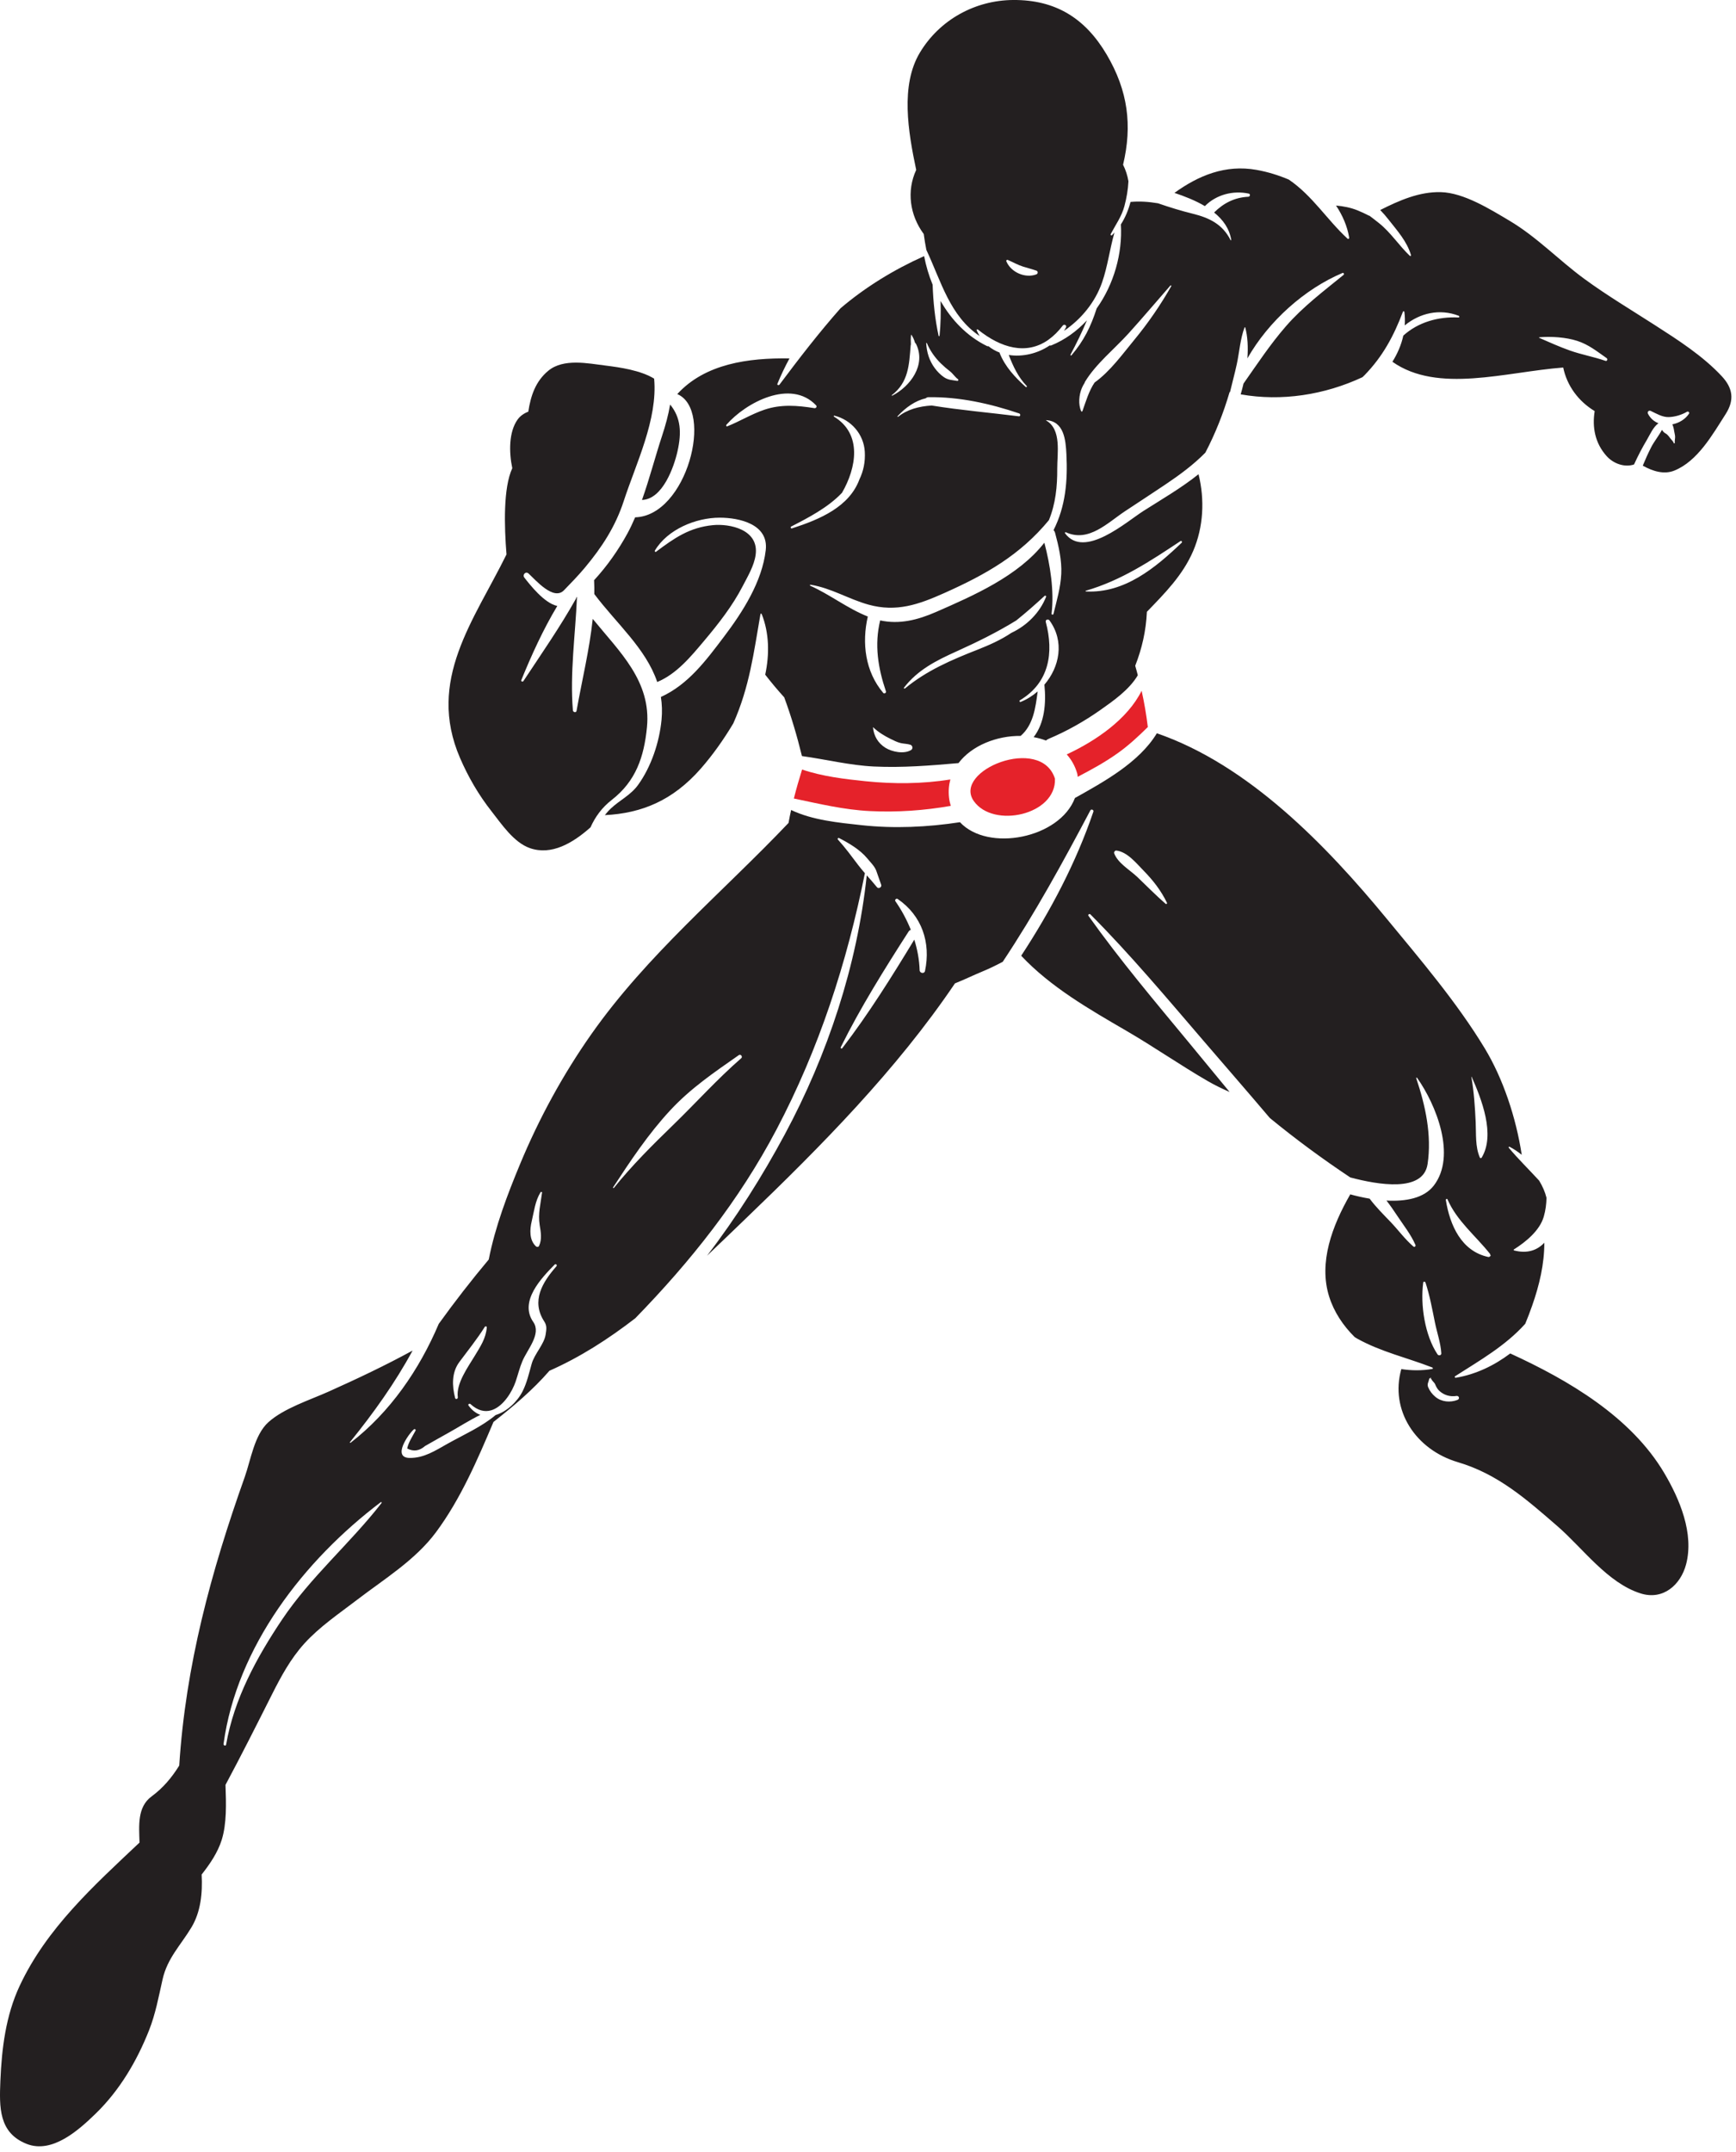 <?xml version="1.0" encoding="UTF-8" standalone="no"?><!DOCTYPE svg PUBLIC "-//W3C//DTD SVG 1.1//EN" "http://www.w3.org/Graphics/SVG/1.1/DTD/svg11.dtd"><svg width="100%" height="100%" viewBox="0 0 301 373" version="1.1" xmlns="http://www.w3.org/2000/svg" xmlns:xlink="http://www.w3.org/1999/xlink" xml:space="preserve" xmlns:serif="http://www.serif.com/" style="fill-rule:evenodd;clip-rule:evenodd;stroke-linejoin:round;stroke-miterlimit:1.414;"><g><path d="M164.851,139.679c-0.133,-0.45 -0.244,-0.917 -0.301,-1.426c-0.128,-1.13 -0.033,-2.181 0.23,-3.153c-4.839,0.784 -9.844,0.807 -14.697,0.308c-3.565,-0.368 -7.475,-0.822 -11.012,-2.029c-0.521,1.663 -1.003,3.338 -1.427,5.024c4.379,0.912 8.68,1.962 13.207,2.181c4.737,0.23 9.356,-0.097 14,-0.905Z" style="fill:#e5222a;fill-rule:nonzero;"/><path d="M117.469,78.223c0.73,-3.258 0.594,-5.818 -1.28,-8.11c-0.301,1.819 -0.804,3.633 -1.389,5.407c-1.184,3.591 -2.178,7.456 -3.489,11.137c3.598,-0.121 5.557,-5.749 6.158,-8.434Z" style="fill:#231f20;fill-rule:nonzero;"/><path d="M106.096,138.624c4.15,-3.231 5.574,-7.433 6.079,-12.566c0.786,-8.006 -4.784,-13.105 -9.401,-18.789c-0.569,5.365 -1.892,10.772 -2.806,15.935c-0.068,0.382 -0.608,0.254 -0.637,-0.086c-0.53,-6.428 0.424,-13.068 0.708,-19.573l-0.051,-0.078l-0.031,0.023c-0.022,0.107 -0.058,0.216 -0.12,0.328c-2.717,4.842 -6.019,9.596 -9.086,14.23c-0.12,0.179 -0.457,0.066 -0.368,-0.154c1.74,-4.274 3.807,-8.818 6.243,-12.865c-2.273,-0.475 -4.766,-3.714 -5.702,-4.901c-0.398,-0.506 0.224,-1.174 0.72,-0.721c1.208,1.104 4.328,4.779 6.142,2.903c1.233,-1.273 2.476,-2.547 3.614,-3.907c2.971,-3.554 5.313,-7.146 6.756,-11.579c2.106,-6.469 5.911,-14.132 5.263,-21.193c-2.327,-1.433 -5.872,-1.953 -8.419,-2.268c-3.036,-0.375 -7.285,-1.282 -9.922,0.889c-2.243,1.847 -3.06,4.379 -3.478,7.103c-0.749,0.288 -1.404,0.727 -1.871,1.387c-1.503,2.12 -1.496,5.611 -0.905,8.41c-1.584,3.423 -1.396,10.062 -1.003,14.945c-5.643,11.459 -13.887,21.788 -8.054,35.29c1.422,3.29 3.215,6.383 5.436,9.204c1.749,2.223 3.867,5.433 6.686,6.415c3.723,1.295 7.399,-0.852 10.497,-3.602c0.814,-1.818 1.96,-3.417 3.71,-4.78Z" style="fill:#231f20;fill-rule:nonzero;"/><path d="M278.369,62.546c-2.044,-0.71 -4.15,-1.072 -6.202,-1.802c-1.777,-0.632 -3.582,-1.44 -5.312,-2.197l0.024,-0.086c2.016,-0.183 4.642,-0.011 6.589,0.621c1.983,0.642 3.411,1.81 5.101,2.99c0.226,0.159 0.094,0.576 -0.2,0.474Zm-75.29,-12.944c-1.849,3.252 -3.992,6.375 -6.373,9.262c-2.049,2.485 -4.226,5.518 -6.915,7.436c-1.002,1.477 -1.523,3.315 -2.107,4.949c-0.032,0.087 -0.173,0.132 -0.22,0.029c-0.535,-1.18 -0.383,-2.849 0.115,-4.023c0.135,-0.317 0.296,-0.603 0.471,-0.875l0.068,-0.194c1.882,-3.114 5.088,-5.674 7.537,-8.374c2.477,-2.73 4.846,-5.553 7.279,-8.322c0.071,-0.081 0.196,0.022 0.145,0.112Zm-20.405,42.281c0.116,0.122 0.209,0.276 0.263,0.475c0.61,2.254 1.192,4.758 1.072,7.117c-0.121,2.405 -0.787,4.616 -1.353,6.942c-0.043,0.179 -0.35,0.144 -0.328,-0.044c0.474,-3.935 -0.223,-8.409 -1.251,-12.307c-4.512,5.796 -12.331,9.181 -18.725,11.982c-3.255,1.425 -6.392,2.208 -9.74,1.487c-1.028,4.219 -0.38,8.211 0.996,12.296c0.086,0.259 -0.284,0.482 -0.464,0.271c-3.136,-3.689 -3.737,-8.654 -2.676,-13.242c-3.491,-1.37 -6.566,-3.814 -9.991,-5.341c-0.103,-0.047 -0.023,-0.185 0.072,-0.169c3.58,0.576 6.571,2.486 10.023,3.448c4.863,1.353 8.727,-0.026 13.177,-2.015c7.233,-3.233 13.127,-6.582 18.114,-12.622c1.165,-2.833 1.468,-5.843 1.449,-8.948c-0.017,-2.626 0.798,-6.788 -1.934,-8.338l0.014,-0.052c3.088,0.201 3.383,3.395 3.51,5.894c0.233,4.614 -0.131,9.016 -2.228,13.166Zm-7.323,17.813c-1.817,1.229 -3.889,2.137 -5.889,2.924c-4.507,1.771 -8.786,3.598 -12.55,6.707c-0.09,0.074 -0.257,-0.027 -0.174,-0.135c2.392,-3.109 5.631,-4.721 9.147,-6.306c3.605,-1.627 6.985,-3.297 10.311,-5.337c1.692,-1.356 3.31,-2.781 4.921,-4.265c0.106,-0.098 0.325,-0.003 0.264,0.153c-1.096,2.779 -3.346,5.002 -6.03,6.259Zm-17.395,20.315c-1.23,0.718 -3.273,0.323 -4.431,-0.398c-1.286,-0.803 -2.018,-2.041 -2.158,-3.542l0.031,-0.013c0.872,0.837 1.941,1.49 3.025,2.02c0.553,0.271 1.136,0.571 1.737,0.713c0.559,0.131 1.129,0.116 1.674,0.289c0.413,0.132 0.514,0.702 0.122,0.931Zm-20.778,-38.747c2.901,-1.487 6.412,-3.301 8.814,-5.852c2.495,-4.304 3.564,-10.185 -1.394,-13.201c-0.09,-0.054 -0.031,-0.194 0.072,-0.169c2.904,0.722 5.096,3.216 5.273,6.25c0.105,1.794 -0.241,3.363 -0.922,4.78c-1.761,4.773 -6.811,6.933 -11.708,8.513c-0.189,0.061 -0.313,-0.23 -0.135,-0.321Zm-4.632,-20.252c-2.263,0.766 -4.249,2.007 -6.45,2.882c-0.159,0.063 -0.246,-0.157 -0.153,-0.263c3.385,-3.879 11.155,-8.003 15.549,-3.382c0.218,0.23 -0.007,0.54 -0.289,0.495c-2.95,-0.469 -5.765,-0.709 -8.657,0.268Zm22.064,-2.507c2.931,-2.228 3.024,-5.293 3.287,-8.64l0.038,-0.155c-0.027,-0.567 -0.037,-1.092 0.034,-1.691l0.035,-0.009c0.304,0.422 0.511,0.907 0.657,1.419c0.064,0.041 0.124,0.096 0.167,0.183c1.8,3.62 -1.003,7.393 -4.162,8.989l-0.056,-0.096Zm6.086,-9.065c0.545,1.32 1.409,2.551 2.434,3.548c0.503,0.488 1.017,0.937 1.574,1.363c0.523,0.4 0.848,0.974 1.384,1.364c0.155,0.113 0.062,0.338 -0.128,0.305c-0.879,-0.156 -1.532,-0.132 -2.291,-0.644c-0.61,-0.413 -1.159,-0.983 -1.595,-1.573c-0.96,-1.299 -1.394,-2.743 -1.488,-4.348l0.11,-0.015Zm16.028,12.225c0.251,0.086 0.228,0.528 -0.066,0.492c-5.029,-0.631 -10.117,-1.063 -15.118,-1.87c-2.137,0.123 -4.284,0.679 -5.854,1.981l-0.092,-0.092c1.468,-1.581 3.111,-2.728 4.93,-3.145c0.11,-0.108 0.256,-0.182 0.435,-0.185c5.321,-0.095 10.744,1.111 15.765,2.819Zm11.541,30.724c6.13,-1.775 11.166,-5.122 16.419,-8.604c0.168,-0.111 0.356,0.14 0.213,0.277c-4.582,4.379 -9.923,8.801 -16.615,8.454c-0.071,-0.004 -0.089,-0.106 -0.017,-0.127Zm110.271,-37.179c-3.319,-3.555 -7.629,-6.307 -11.692,-8.916c-4.066,-2.613 -8.21,-5.083 -12.115,-7.938c-4.479,-3.274 -8.217,-7.26 -13.022,-10.11c-3.306,-1.961 -7.899,-4.842 -11.889,-4.945c-3.701,-0.096 -7.199,1.432 -10.504,3.102c0.51,0.526 0.99,1.076 1.434,1.645c1.517,1.945 3.195,3.763 3.902,6.179c0.034,0.119 -0.116,0.198 -0.202,0.117c-1.895,-1.795 -3.285,-4.024 -5.34,-5.666c-0.558,-0.447 -1.121,-0.879 -1.687,-1.304l-0.036,0.018c-0.665,-0.341 -1.339,-0.665 -2.038,-0.944c-1.154,-0.461 -2.414,-0.713 -3.695,-0.82c1.139,1.712 1.946,3.571 2.279,5.559c0.029,0.17 -0.157,0.297 -0.294,0.171c-3.592,-3.312 -6.058,-7.425 -10.178,-10.233c-1.769,-0.747 -3.621,-1.329 -5.587,-1.679c-5.419,-0.968 -10.084,0.986 -14.237,3.986c1.789,0.597 3.65,1.328 5.275,2.293c1.972,-1.997 4.902,-2.753 7.611,-2.168c0.319,0.069 0.228,0.531 -0.074,0.545c-2.385,0.114 -4.306,1.106 -5.937,2.731c1.531,1.234 2.663,2.777 2.973,4.774l-0.102,0.043c-1.382,-2.772 -3.681,-3.893 -6.566,-4.605c-2.039,-0.503 -4.044,-1.122 -6.027,-1.809c-1.612,-0.268 -3.213,-0.387 -4.769,-0.235c-0.366,1.386 -0.916,2.722 -1.673,3.894c0.3,5.06 -1.222,10.388 -4.196,14.559c-0.996,3.11 -2.228,5.63 -4.377,8.135c-0.078,0.092 -0.212,-0.025 -0.16,-0.123c1.004,-1.889 2.005,-3.908 2.843,-5.939c-1.732,1.857 -3.796,3.371 -6.167,4.338c-0.104,0.044 -0.201,0.037 -0.29,0.012c-2.066,1.403 -4.702,2.026 -7.091,1.651c0.745,1.951 1.643,3.86 3.108,5.371c0.109,0.112 -0.056,0.274 -0.17,0.17c-1.889,-1.723 -3.53,-3.451 -4.507,-5.84l-0.022,-0.12c-0.691,-0.263 -1.34,-0.627 -1.923,-1.099c-0.085,0.017 -0.177,0.016 -0.273,-0.032c-3.45,-1.7 -6.138,-4.502 -8.036,-7.808c0.06,2.022 0.022,4.07 -0.177,6.018c-0.009,0.087 -0.143,0.121 -0.164,0.022c-0.627,-2.847 -0.939,-5.934 -1.039,-8.863c-0.658,-1.601 -1.151,-3.269 -1.474,-4.957c-5.175,2.313 -10.162,5.348 -14.504,9.051c-3.731,4.223 -7.161,8.665 -10.579,13.232c-0.121,0.16 -0.446,0.071 -0.355,-0.151c0.615,-1.5 1.316,-2.966 2.091,-4.397c-7.127,-0.112 -14.631,0.91 -19.452,6.179c6.407,2.744 1.631,21.127 -7.306,21.362c-0.41,0.949 -0.842,1.885 -1.33,2.78c-1.55,2.845 -3.519,5.661 -5.798,8.131l0.016,0.118c0.037,0.753 0.041,1.509 0.03,2.268c3.842,5.11 8.941,9.429 10.91,15.244c3.368,-1.387 5.855,-4.428 8.151,-7.156c2.476,-2.941 4.894,-6.029 6.668,-9.459c0.866,-1.674 1.977,-3.515 2.243,-5.404c0.628,-4.464 -4.57,-5.438 -7.372,-5.17c-4.081,0.39 -6.735,2.247 -9.896,4.621c-0.123,0.092 -0.273,-0.083 -0.202,-0.202c2.17,-3.668 7.087,-5.711 11.246,-5.71c3.393,0.003 8.496,1.117 7.979,5.624c-0.628,5.468 -3.991,10.711 -7.242,15.008c-3.086,4.077 -6.185,8.288 -10.937,10.444c0.194,1.247 0.246,2.564 0.11,3.973c-0.371,3.861 -1.789,8.125 -4.068,11.273c-1.289,1.782 -3.152,2.612 -4.723,4.087c-0.387,0.363 -0.722,0.75 -1.037,1.149c6.383,-0.319 11.787,-2.531 16.644,-8.074c2.046,-2.335 3.943,-5.006 5.643,-7.854l0.003,-0.015c2.792,-6.293 3.529,-12.214 4.693,-18.907c0.022,-0.121 0.179,-0.09 0.215,0c1.3,3.259 1.368,6.953 0.608,10.505c1.043,1.348 2.146,2.659 3.296,3.928c1.229,3.323 2.227,6.733 3.073,10.178c4.152,0.574 8.291,1.611 12.484,1.81c4.932,0.233 9.763,-0.161 14.657,-0.59c2.312,-3.05 6.641,-4.76 10.777,-4.713c2.196,-1.893 2.588,-4.892 2.952,-7.709c-0.879,0.759 -1.873,1.387 -2.953,1.819c-0.17,0.068 -0.269,-0.199 -0.121,-0.287c5.102,-3.053 5.899,-8.251 4.482,-13.569c-0.108,-0.407 0.417,-0.582 0.643,-0.272c2.647,3.653 1.739,8.082 -0.886,11.141l0.007,0.026c0.314,3.168 0.036,6.611 -1.869,9.064c0.735,0.132 1.448,0.327 2.127,0.585c0.144,-0.115 0.302,-0.22 0.49,-0.3c3.148,-1.326 6.147,-3.017 8.941,-4.984c2.255,-1.587 5.036,-3.53 6.502,-6.03c-0.147,-0.549 -0.286,-1.1 -0.449,-1.646c1.153,-2.944 1.869,-5.987 2.025,-9.351c3.093,-3.203 6.208,-6.318 8.019,-10.524c1.802,-4.185 2.02,-8.931 0.935,-13.323c-2.963,2.368 -6.336,4.328 -9.494,6.33c-3.048,1.933 -10.329,8.432 -13.66,3.9c-0.08,-0.108 0.068,-0.208 0.164,-0.164c3.941,1.803 7.238,-1.669 10.279,-3.678c2.307,-1.525 4.625,-3.034 6.921,-4.576c2.545,-1.708 4.928,-3.465 6.973,-5.551c1.748,-3.343 3.143,-6.876 4.203,-10.5l0.068,0.014c0.382,-1.628 0.834,-3.242 1.184,-4.878c0.45,-2.101 0.591,-4.345 1.346,-6.358l0.108,0c0.434,1.597 0.519,3.471 0.379,5.385c3.669,-6.452 9.923,-12.036 16.497,-14.807c0.178,-0.075 0.336,0.206 0.189,0.326c-3.471,2.831 -7.024,5.493 -9.986,8.891c-2.726,3.127 -4.996,6.571 -7.373,9.955c-0.149,0.645 -0.313,1.272 -0.491,1.871c7.089,1.256 14.54,0.094 21.111,-2.974c0.123,-0.121 0.253,-0.234 0.373,-0.358c3.158,-3.254 5.047,-6.773 6.645,-10.985c0.055,-0.141 0.237,-0.111 0.256,0.035c0.099,0.796 0.113,1.572 0.061,2.331c2.627,-2.154 6.065,-2.946 9.359,-1.667c0.146,0.057 0.14,0.299 -0.04,0.291c-3.478,-0.171 -6.985,0.805 -9.568,3.144c-0.348,1.603 -1.007,3.114 -1.888,4.535c7.866,5.549 19.658,1.757 29.613,0.997c0.647,3.129 2.604,5.828 5.456,7.552c-0.447,2.757 0.035,5.539 2.076,7.805c1.16,1.289 3.09,2.005 4.748,1.446c0.671,-1.47 1.414,-2.912 2.242,-4.29c0.462,-0.769 1.085,-2.246 1.999,-2.849c-0.75,-0.297 -1.406,-0.834 -1.826,-1.66c-0.167,-0.326 0.162,-0.633 0.481,-0.481c0.942,0.447 2.029,1.1 3.109,1.068c1.096,-0.034 2.235,-0.376 3.183,-0.927c0.209,-0.121 0.485,0.128 0.342,0.342c-0.651,0.975 -1.737,1.618 -2.889,1.844c0.163,0.347 0.253,0.725 0.314,1.154c0.046,0.325 0.157,0.659 0.167,0.987c0.009,0.303 -0.102,0.757 -0.054,1.032c0.022,0.127 -0.159,0.182 -0.196,0.053c-0.095,-0.33 -0.428,-0.573 -0.617,-0.85c-0.169,-0.247 -0.345,-0.463 -0.567,-0.66l-0.414,-0.267c-0.116,-0.089 -0.216,-0.194 -0.298,-0.317l-0.14,-0.17c-0.543,1.023 -1.365,2.033 -1.845,2.97c-0.544,1.059 -1.025,2.135 -1.474,3.226c1.753,0.984 3.695,1.576 5.478,0.853c4.045,-1.64 6.616,-6.24 8.882,-9.779c1.567,-2.448 1.265,-4.51 -0.662,-6.574Z" style="fill:#231f20;fill-rule:nonzero;"/><path d="M184.957,130.759c0.804,0.896 1.435,1.985 1.814,3.288c0.062,0.211 0.079,0.408 0.079,0.598c2.463,-1.278 4.91,-2.621 7.146,-4.24c1.811,-1.312 3.438,-2.825 5.021,-4.389c-0.253,-2.122 -0.614,-4.215 -1.074,-6.29c-2.458,4.969 -8.012,8.72 -12.986,11.033Z" style="fill:#e5222a;fill-rule:nonzero;"/><path d="M174.748,45.058c0.862,0.371 1.733,0.868 2.625,1.147c0.773,0.242 1.54,0.433 2.307,0.697c0.332,0.114 0.32,0.543 0,0.66c-1.929,0.714 -4.377,-0.354 -5.186,-2.25c-0.075,-0.176 0.077,-0.329 0.254,-0.254Zm-4.886,13.191c-0.19,-0.311 -0.364,-0.64 -0.515,-0.998c-0.056,-0.134 0.129,-0.196 0.217,-0.126c3.998,3.216 8.373,4.431 12.148,1.816l0.142,-0.107l0.008,-0.004c0.834,-0.603 1.64,-1.389 2.403,-2.392c0.247,-0.325 0.756,-0.053 0.559,0.327c-0.103,0.2 -0.217,0.393 -0.337,0.582c2.987,-2.027 5.395,-4.954 6.59,-8.37c0.983,-2.807 1.34,-5.825 2.156,-8.668c-0.143,0.15 -0.271,0.313 -0.423,0.452c-0.125,0.116 -0.31,-0.029 -0.232,-0.179c0.845,-1.615 1.894,-3.035 2.375,-4.831c0.384,-1.432 0.629,-2.863 0.703,-4.328c-0.164,-0.987 -0.468,-1.952 -0.93,-2.863c1.623,-6.822 0.855,-12.831 -2.839,-19.094c-3.72,-6.309 -8.867,-9.511 -16.206,-9.466c-6.646,0.042 -12.803,3.464 -16.196,9.139c-3.391,5.669 -2.025,13.707 -0.629,20.31c-1.682,3.636 -1.135,7.808 1.308,11.117c0.119,0.92 0.279,1.838 0.453,2.75c2.588,5.485 4.05,11.44 9.245,14.933Z" style="fill:#231f20;fill-rule:nonzero;"/><path d="M168.84,138.841c3.386,4.825 14.334,2.415 14.075,-3.876c-2.424,-7.626 -17.781,-1.402 -14.075,3.876Z" style="fill:#e5222a;fill-rule:nonzero;"/><path d="M202.332,156.471c0.073,0.153 -0.103,0.292 -0.233,0.18c-1.71,-1.481 -3.268,-3.093 -4.909,-4.649c-1.302,-1.234 -3.353,-2.376 -4.003,-4.088c-0.083,-0.22 0.135,-0.522 0.375,-0.492c1.897,0.233 3.452,2.186 4.723,3.486c1.645,1.681 3.023,3.443 4.047,5.563Zm48.645,51.408c1.621,3.744 4.871,6.301 7.362,9.441c0.065,0.082 0.078,0.173 0.07,0.26c0.083,0 0.083,0.129 0,0.129l-0.024,-0.01c-0.059,0.119 -0.187,0.2 -0.361,0.163c-4.65,-1.008 -6.636,-5.512 -7.334,-9.862c-0.025,-0.161 0.212,-0.298 0.287,-0.121Zm5.654,-7.029l0,0.018l0,-0.018Zm-1.467,-14.219c1.693,3.83 4.159,10.023 1.734,14.022c-0.063,0.102 -0.249,0.127 -0.304,0c-0.828,-1.903 -0.636,-4.079 -0.73,-6.124c-0.12,-2.622 -0.296,-5.293 -0.751,-7.877l0.051,-0.021Zm-2.629,55.326c0.45,-0.07 0.611,0.511 0.187,0.678c-1.271,0.502 -2.786,0.365 -3.86,-0.536c-0.537,-0.451 -0.951,-0.986 -1.227,-1.633c-0.247,-0.582 0.06,-0.89 0.165,-1.446c0.039,-0.207 0.313,-0.162 0.375,0c0.133,0.353 0.519,0.566 0.67,0.936c0.161,0.395 0.372,0.794 0.687,1.09c0.823,0.774 1.887,1.086 3.003,0.911Zm-4.494,-3.206c0.072,0 0.072,0.111 0,0.111c-0.071,0 -0.071,-0.111 0,-0.111Zm1.843,-3.058l0,-0.092l0,0.092Zm-3.116,-13.395c0.029,-0.215 0.337,-0.171 0.393,0c0.735,2.235 1.168,4.613 1.636,6.917c0.361,1.776 0.996,3.552 1.107,5.356c0.023,0.373 -0.474,0.448 -0.656,0.178c-2.198,-3.272 -3.001,-8.58 -2.48,-12.451Zm-86.387,-54c-0.114,0.538 -0.912,0.391 -0.928,-0.125c-0.054,-1.8 -0.39,-3.583 -0.926,-5.311c-3.885,6.405 -7.919,12.86 -12.477,18.801c-0.121,0.159 -0.363,0.028 -0.272,-0.159c3.424,-6.904 7.59,-13.551 11.752,-20.032c0.106,-0.166 0.246,-0.254 0.393,-0.308c-0.702,-1.753 -1.605,-3.429 -2.675,-4.959c-0.163,-0.234 0.159,-0.552 0.393,-0.392c4.199,2.869 5.782,7.577 4.74,12.485Zm-31.856,15.115c-4.141,3.599 -7.809,7.693 -11.763,11.529c-3.629,3.523 -7.154,7.018 -10.33,10.962c-0.059,0.075 -0.182,-0.023 -0.131,-0.101c3.032,-4.634 6.132,-9.29 9.909,-13.357c3.575,-3.85 7.62,-6.577 11.9,-9.571c0.319,-0.223 0.707,0.283 0.415,0.538Zm-32.046,36.067c-2.401,2.731 -4.446,6.002 -2.101,9.583c0.502,0.767 0.348,1.421 0.228,2.239c-0.25,1.694 -1.932,3.346 -2.42,5.078c-0.45,1.599 -0.827,3.304 -1.589,4.795c-0.92,1.798 -2.729,3.504 -4.654,4.088c-2.45,2.055 -5.552,3.412 -8.326,4.965c-2.144,1.199 -4.086,2.504 -6.596,2.471c-3.093,-0.04 -0.172,-4.183 0.735,-4.948c0.159,-0.134 0.394,0.032 0.291,0.224c-0.5,0.933 -1.242,2.055 -1.447,3.085c1.083,0.576 2.114,0.435 3.094,-0.422c1.401,-0.806 2.814,-1.593 4.224,-2.383c1.768,-0.989 3.523,-2.124 5.367,-3.017c-0.736,-0.272 -1.437,-0.78 -2.051,-1.622c-0.148,-0.204 0.165,-0.414 0.335,-0.258c1.275,1.166 2.485,1.402 3.564,1.096c0.109,-0.038 0.219,-0.075 0.328,-0.112c1.9,-0.746 3.346,-3.133 3.94,-4.868c0.399,-1.166 0.693,-2.404 1.17,-3.539c0.864,-2.062 3.339,-4.724 1.891,-6.801c-2.508,-3.6 1.483,-7.672 3.716,-9.956c0.193,-0.197 0.48,0.097 0.301,0.302Zm-30.328,41.04c-5.452,7.014 -12.267,12.773 -17.251,20.206c-4.422,6.595 -8.325,13.755 -9.694,21.662c-0.052,0.298 -0.485,0.166 -0.447,-0.122c2.291,-16.832 13.939,-31.824 27.269,-41.906c0.101,-0.076 0.187,0.078 0.123,0.16Zm13.486,-24.435c1.506,-2.03 3.07,-3.962 4.421,-6.106c0.092,-0.145 0.36,-0.099 0.345,0.094c-0.155,1.918 -1.115,3.321 -2.095,4.946c-1.179,1.956 -3.252,4.793 -2.932,7.16c0.041,0.297 -0.383,0.437 -0.464,0.128c-0.542,-2.092 -0.619,-4.411 0.725,-6.222Zm12.553,-24.402c0.409,-1.716 0.592,-3.505 1.534,-5.035c0.066,-0.107 0.277,-0.075 0.259,0.071c-0.242,1.915 -0.726,3.64 -0.414,5.59c0.199,1.237 0.438,2.482 -0.108,3.645c-0.097,0.207 -0.389,0.209 -0.538,0.069c-1.168,-1.095 -1.082,-2.879 -0.733,-4.34Zm94.193,-73.372c-2.66,7.012 -15.084,9.426 -19.94,4.199c-5.629,0.86 -11.392,1.132 -17.061,0.515c-3.973,-0.433 -8.495,-0.854 -12.212,-2.629c-0.163,0.746 -0.32,1.494 -0.453,2.246c-11.551,12.141 -24.468,22.787 -34.192,36.615c-4.916,6.993 -9.07,14.61 -12.349,22.503c-2.214,5.331 -4.317,10.858 -5.434,16.546c-3.023,3.608 -5.915,7.33 -8.667,11.151c-3.382,7.963 -8.425,15.303 -15.292,20.613c-0.075,0.059 -0.166,-0.029 -0.105,-0.104c4.114,-5.087 7.822,-10.272 10.861,-15.876c-4.741,2.586 -9.594,4.888 -14.614,7.135c-3.255,1.456 -7.709,2.872 -10.387,5.278c-2.441,2.192 -3.05,6.542 -4.108,9.514c-5.867,16.481 -10.242,32.673 -11.353,50.003c-1.252,2.015 -2.757,3.851 -4.782,5.336c-2.522,1.849 -2.189,5.082 -2.105,8.01c-7.911,7.463 -16.11,14.848 -20.783,24.841c-2.409,5.149 -3.106,10.837 -3.341,16.454c-0.192,4.595 -0.29,9 4.537,10.927c4.467,1.783 9.117,-2.455 11.994,-5.25c4.144,-4.026 7.128,-9.084 9.241,-14.421c1.129,-2.851 1.679,-5.863 2.35,-8.841c0.829,-3.678 3.145,-5.918 5.003,-9.007c1.609,-2.673 1.946,-5.929 1.771,-9.163c1.472,-1.863 2.801,-3.846 3.476,-5.995c0.883,-2.818 0.781,-6.296 0.66,-9.544c2.761,-5.158 5.393,-10.383 8.023,-15.607c1.599,-3.178 3.255,-6.246 5.659,-8.902c2.626,-2.9 6.075,-5.227 9.161,-7.588c4.721,-3.615 10.075,-6.867 13.667,-11.712c4.258,-5.743 7.173,-12.535 9.956,-19.098c3.465,-2.725 6.826,-5.549 9.704,-8.872c5.332,-2.354 10.238,-5.518 14.878,-9.096c9.579,-9.835 17.995,-20.396 24.481,-32.7c7.388,-14.017 12.227,-28.949 15.334,-44.443c-0.387,-0.446 -0.77,-0.899 -1.135,-1.379c-1.157,-1.523 -2.249,-3.027 -3.54,-4.446c-0.129,-0.142 0.033,-0.348 0.202,-0.262c1.689,0.861 3.66,2.032 4.88,3.518c0.511,0.622 1.293,1.378 1.565,2.143c0.289,0.815 0.575,1.625 0.856,2.442c0.138,0.398 -0.453,0.764 -0.727,0.423c-0.575,-0.716 -1.18,-1.386 -1.777,-2.065c-1.673,15.648 -6.772,31.046 -14.22,44.91c-3.886,7.234 -8.377,14.368 -13.476,21.016c2.265,-2.144 4.493,-4.305 6.703,-6.428c13.065,-12.55 26.101,-25.706 36.284,-40.774c1.675,-0.669 3.29,-1.454 4.578,-1.984c1.274,-0.525 2.505,-1.115 3.705,-1.756c5.608,-8.432 10.45,-17.274 15.194,-26.246c0.152,-0.286 0.63,-0.087 0.525,0.222c-3.006,8.838 -7.396,17.164 -12.517,24.973c5.115,5.443 11.842,9.295 18.284,13.039c4.787,2.783 9.333,5.957 14.12,8.72c1.189,0.685 2.444,1.294 3.733,1.856c-2.327,-2.825 -4.649,-5.653 -6.979,-8.467c-5.989,-7.236 -12.041,-14.404 -17.492,-22.059c-0.143,-0.202 0.168,-0.426 0.334,-0.259c6.947,6.981 13.263,14.526 19.678,21.991c3.806,4.428 7.648,8.841 11.431,13.301c4.465,3.663 9.122,7.091 13.948,10.305c4.811,1.278 12.666,2.648 13.405,-2.321c0.747,-5.026 -0.374,-10.135 -1.969,-14.879c-0.031,-0.095 0.101,-0.137 0.153,-0.064c3.276,4.627 6.873,13.491 2.896,18.671c-1.686,2.196 -4.859,2.781 -8.203,2.602c0.684,0.881 1.318,1.811 1.923,2.723c1.073,1.621 2.313,3.163 3.091,4.953c0.105,0.238 -0.155,0.459 -0.363,0.28c-1.474,-1.272 -2.622,-2.872 -3.968,-4.276c-1.24,-1.294 -2.533,-2.574 -3.608,-4.01c-1.166,-0.197 -2.301,-0.454 -3.359,-0.746c-3.133,5.457 -5.519,11.801 -3.66,17.717c0.832,2.651 2.415,5.037 4.435,7.028c0.158,0.092 0.308,0.194 0.467,0.282c4.161,2.298 8.611,3.276 12.988,4.983c0.105,0.041 0.139,0.225 0,0.25c-1.785,0.312 -3.59,0.296 -5.379,0.024c-2.006,7.127 2.482,13.968 9.801,16.134c6.952,2.056 11.853,6.399 17.265,11.09c4.428,3.838 8.692,9.862 14.446,11.665c3.887,1.218 6.925,-1.497 7.86,-5.025c1.422,-5.363 -1.11,-11.338 -3.79,-15.861c-5.758,-9.714 -16.544,-16.063 -26.694,-20.712c-2.812,2.118 -5.987,3.631 -9.435,4.212c-0.163,0.027 -0.262,-0.176 -0.115,-0.271c4.287,-2.745 8.705,-5.252 12.149,-9.082c0.432,-1.028 0.828,-2.081 1.203,-3.149c1.255,-3.571 2.116,-7.238 2.106,-10.901c-1.221,1.303 -2.933,1.935 -5.253,1.334c-0.081,-0.021 -0.089,-0.128 -0.022,-0.169c2.045,-1.299 4.474,-3.251 5.18,-5.688c0.324,-1.123 0.453,-2.2 0.473,-3.27c-0.259,-1.041 -0.702,-2.031 -1.273,-2.97l-0.002,-0.003c-1.745,-1.908 -3.605,-3.71 -5.262,-5.691c-0.081,-0.095 0.019,-0.234 0.135,-0.174c0.753,0.391 1.452,0.865 2.11,1.391c-1,-6.53 -3.272,-13.263 -6.417,-18.459c-4.814,-7.953 -11.172,-15.399 -17.081,-22.564c-10.336,-12.534 -23.818,-26.548 -39.77,-32.038c-3.063,5.058 -9.202,8.415 -14.198,11.212Z" style="fill:#231f20;fill-rule:nonzero;"/><path d="M256.631,200.85l0,0.018" style="fill:#231f20;fill-rule:nonzero;"/></g></svg>